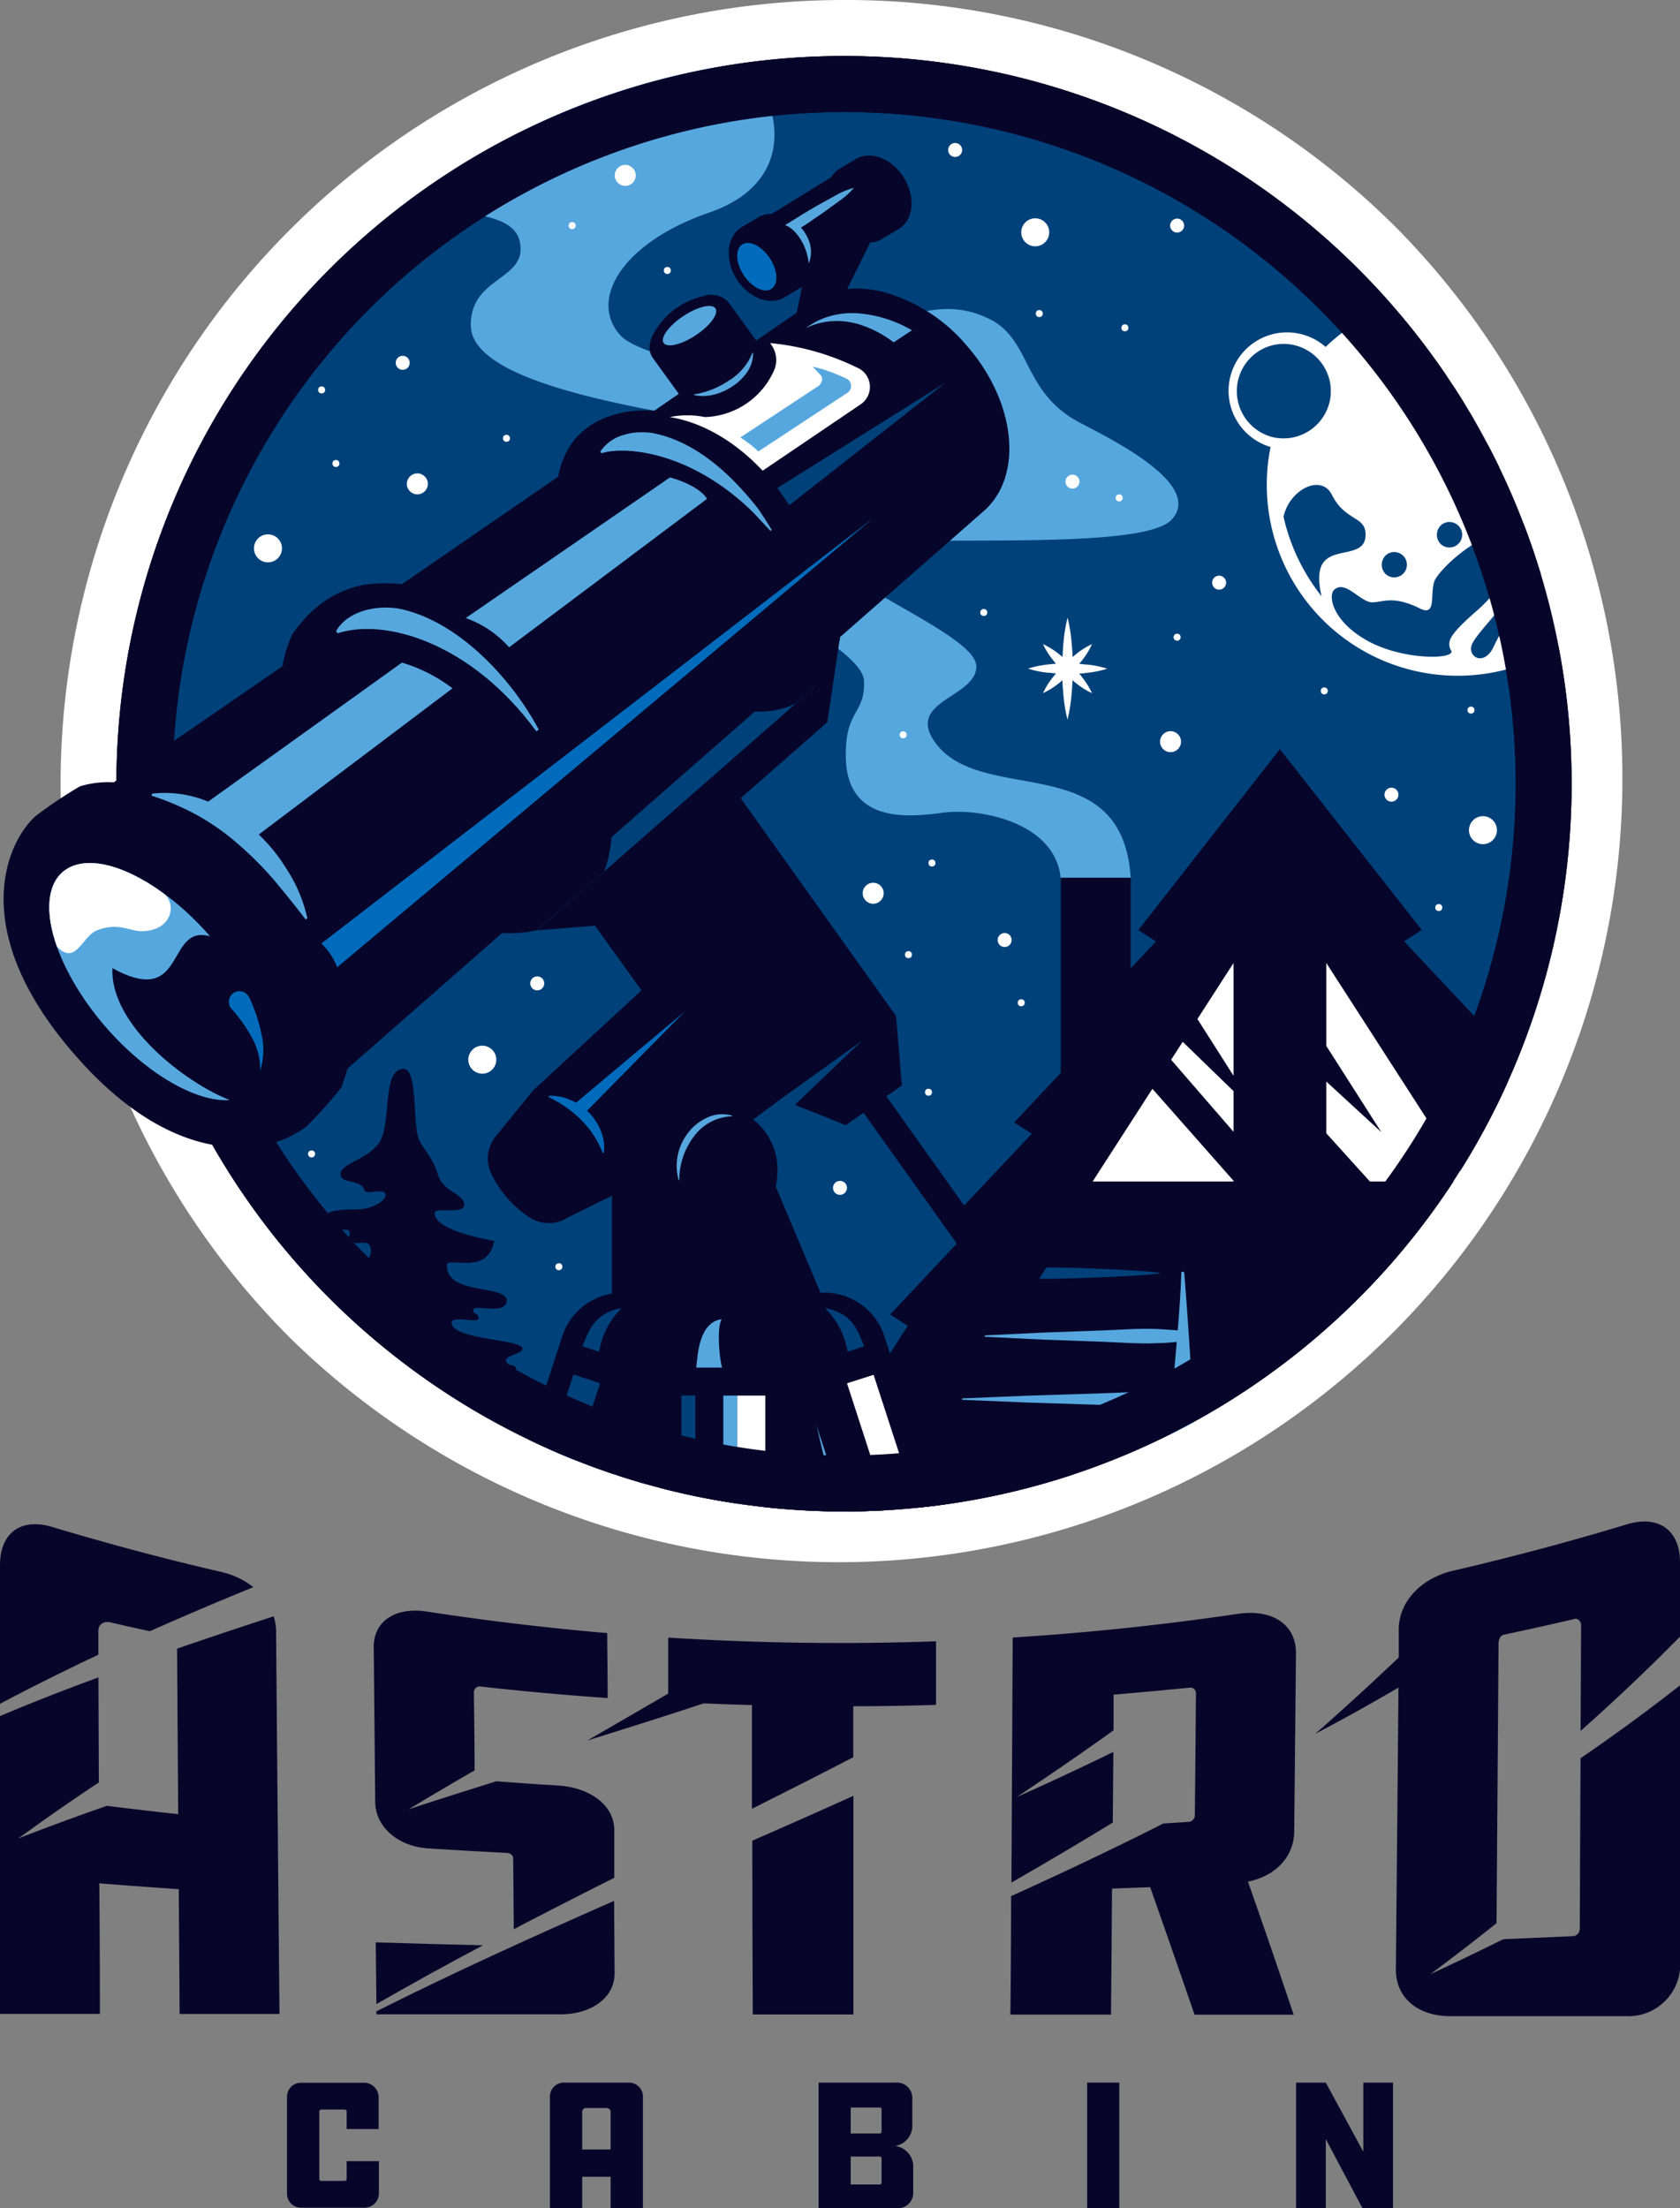 <svg xmlns="http://www.w3.org/2000/svg" viewBox="0 0 240 315.36"><rect x="0" y="0" width="240" height="315.36" fill="#808080" stroke="none"/><defs><style>.cls-1{fill:#fff;}.cls-2{fill:#00417a;}.cls-3{fill:#07062a;}.cls-4{fill:#57a7df;}.cls-5{fill:#006bbb;}</style></defs><g id="Ebene_2" data-name="Ebene 2"><g id="Ebene_3" data-name="Ebene 3"><path class="cls-1" d="M120.58,8A103.94,103.94,0,1,1,16.65,111.93,103.93,103.93,0,0,1,120.58,8m0-8A111.94,111.94,0,0,0,41.43,191.08a111.94,111.94,0,0,0,158.3-158.3A111.2,111.2,0,0,0,120.58,0Z"/><circle class="cls-2" cx="120.58" cy="111.93" r="99.93"/><path class="cls-3" d="M120.58,16a95.94,95.94,0,1,1-95.93,95.93A96,96,0,0,1,120.58,16m0-8A103.94,103.94,0,1,0,224.51,111.93,103.93,103.93,0,0,0,120.58,8Z"/><path class="cls-4" d="M65.06,28.3c0,3.16,8.22,1.63,9.2,6.23,1.18,5.54-7.11,4.88-7,12,.25,13,59.35,14.6,59,19.43s-21.57,9.11-21.57,14,18.55,12.46,18.74,17.29-2.7,4-2.6,10.83c.13,9.71,9.2,8.6,13.85,8,5.29-.74,16.13,1.39,16.85,9.39h10c-1.12-19-21.82-10-28.19-19.8-3.65-5.65,6.32-6.14,6.13-10.6s-20.63-12.09-20.82-16,43.69.56,48.71-4.84S156.64,61.76,153.6,60c-7.39-4.27-6.43-11.38-12-14.31-9.95-5.21-18.92,4.2-30.59,6.13-9.68,1.6-20.26-1.61-22.36-3.9-4.6-5,.12-13.24,12.69-17.57,8.51-2.93,11.34-9.48,7.81-17.48-.89-2-3.6-3-7.11-3.21a102.7,102.7,0,0,0-27.43,9.06C73.46,22.33,65.06,25.43,65.06,28.3Z"/><path class="cls-3" d="M215.39,154.57l-5.94-6.33,0-.06,2.52-1.62-11.38-12.11h0l2.52-1.63L182.84,107l-20.23,25.84,2.52,1.63h0l-3.6,3.83V125.36h-10v27.88l-6.64,7.07,2.51,1.62,0,0L136,174l2.51,1.62,0,.05-11.34,12.07,2.51,1.62-16.88,26.18q3.84.28,7.76.29A103.94,103.94,0,0,0,215.39,154.57Z"/><polygon class="cls-1" points="176.22 153.65 176.22 137.54 171.06 145.54 176.22 153.65"/><polygon class="cls-1" points="176.22 161.65 176.22 155.84 168.96 148.8 167.3 151.36 176.22 161.65"/><polygon class="cls-1" points="164.63 155.51 156.09 168.75 176.22 168.75 176.22 168.65 164.63 155.51"/><path class="cls-2" d="M165.85,181.84c-1.71.41-15.67.92-17.38.78l1-1.56C151.18,180.91,164.14,181.42,165.85,181.84Z"/><polygon class="cls-1" points="189.47 137.54 189.47 149.38 197.34 161.71 189.47 154.47 189.47 161.86 195.7 168.75 209.59 168.75 189.47 137.54"/><path class="cls-4" d="M168.77,181.63c-.09,2.78-.29,5.58-.52,8.38l-2.69-.18c-2.77-.14-5.53.11-8.29.2l-8.3.3-8.29.4v.2l8.29.4,8.3.3c2.76.09,5.52.35,8.29.2.85,0,1.7-.1,2.55-.17-.21,2.41-.43,4.82-.62,7.23l-1.24-.06c-3.2-.15-6.4.11-9.6.2l-9.6.3-9.6.4v.2l9.6.4,9.6.3c3.2.08,6.4.34,9.6.19l1.09,0c-.1,1.38-.18,2.75-.25,4.13,1.16-.59,2.31-1.19,3.45-1.81q-.51-10.74-1.37-21.46Z"/><path class="cls-3" d="M153.45,210.56l-.46-.14c-6.93-1.85-13-2.51-19.91-4.38-5.28-3.73-8-8.14-12.84-4.21-13.69,3.9-22.29,1.84-35.2,6.31a15.16,15.16,0,0,1-1.12,1.07,104.3,104.3,0,0,0,69.53,1.35Z"/><path class="cls-3" d="M143,179.58l-16.37-23,2.21-1.55-.83-9.92L105.81,114l10.66-9.34,1.73-1.52L120,91l-3.63,7.13L82.42,127.88l-5.67,5,8.24-.67,6.65,9.24L76.17,155.73l-5.36,6.58a5,5,0,0,0-.65,5.28,15.25,15.25,0,0,0,5.23,6.11,5,5,0,0,0,5.66.23l6.37-3.15v19.7h32.25l-8.84-21a10.73,10.73,0,0,0,.23-2.15,9,9,0,0,0-3.45-7.43l3.9-2.9,9.32,3.7,2.53-1.77,16.4,23a2,2,0,0,0,1.63.84,1.91,1.91,0,0,0,1.15-.38A2,2,0,0,0,143,179.58Z"/><path class="cls-3" d="M121.87,185.62a8.85,8.85,0,0,0-6.86-.54,9,9,0,0,0-5.78,11.33l6.29,19.33c1.67.08,3.36.13,5.06.13a105.19,105.19,0,0,0,13.6-.89l-7.84-24.13A8.9,8.9,0,0,0,121.87,185.62Z"/><path class="cls-2" d="M123.46,192.29c-.84-1.87-1.43-4.69-5.6-5.46a11.22,11.22,0,0,1,3.22,6.22Z"/><path class="cls-1" d="M121,197.57l5.88,18.11c1.37-.09,2.74-.19,4.1-.32l-6.18-19Z"/><path class="cls-4" d="M119.54,215.85l1,0h.11l-4-12.23Z"/><path class="cls-4" d="M104.56,159.44a7,7,0,0,0-5.52,3,10.28,10.28,0,0,0-2,6.09h-.1a7.67,7.67,0,0,1,1.33-6.69,7,7,0,0,1,2.82-2.24,5,5,0,0,1,3.49-.26Z"/><path class="cls-3" d="M103.33,186.34a9,9,0,0,0-9,9v17.19a102.4,102.4,0,0,0,18,3V195.33A9,9,0,0,0,103.33,186.34Z"/><path class="cls-4" d="M99.46,195.33c.23-2,.43-6.47,3.64-6.92-.73,1.16-.35,5.58.05,6.92Z"/><path class="cls-2" d="M97.34,199.33v13.93l2,.43V199.33Z"/><path class="cls-4" d="M103.33,199.33v15.11l2,.31V199.33Z"/><path class="cls-1" d="M105.33,199.33v15.42c1.33.2,2.66.37,4,.51V199.33Z"/><path class="cls-3" d="M96.89,189.54a9,9,0,0,0-16.57,1.31l-4.8,14.77A103.09,103.09,0,0,0,92.37,212l5.06-15.58A8.92,8.92,0,0,0,96.89,189.54Z"/><path class="cls-2" d="M83.2,192.29c.85-1.87,1.44-4.69,5.6-5.46a11.23,11.23,0,0,0-3.21,6.22Z"/><path class="cls-2" d="M81.92,196.33,78.46,207c1.22.54,2.45,1.07,3.7,1.56l3.56-11Z"/><path class="cls-4" d="M87.7,210.56l.6.19L90,203.64Z"/><path class="cls-1" d="M213.38,92.37c-1.31,2.81-3.73,1.54-3.14-.23s6.11-6.69,7.12-10.34c.86-3.09-.2-5.44.17-6.83,0-.1.08-.17.11-.26q-1.56-4-3.43-7.94c-.54-.06-1.15-.25-1.86-.37-.95-.16-.59-1.86.24-2.82-.67-1.28-1.37-2.55-2.1-3.8a1.71,1.71,0,0,1-2-1,1.86,1.86,0,0,0,1.44.06l-.83-1.36a2.38,2.38,0,0,1-.34,0,1.65,1.65,0,0,1-1.51-1.73,1.34,1.34,0,0,1,.34-.67c-.3-.45-.59-.91-.9-1.36a2,2,0,0,1-.9.53,1.5,1.5,0,1,1-.76-2.85h0q-2.88-4-6.13-7.75a26.82,26.82,0,0,0-9.53,5.9,8.35,8.35,0,0,0-13.86,6.29,8.37,8.37,0,0,0,6,8,27.27,27.27,0,0,0,41.15,28.55,101.82,101.82,0,0,0-2.49-10.2C218.08,85.11,215.2,88.46,213.38,92.37ZM211.62,70a2.31,2.31,0,1,1-.4,3.59A2.58,2.58,0,0,1,211.62,70Zm-5.75,5a1.82,1.82,0,1,1-.1,2.66A1.89,1.89,0,0,1,205.87,75ZM198,79.28a1.81,1.81,0,1,1-.1,2.66A1.88,1.88,0,0,1,198,79.28Zm-16.7-17a6.68,6.68,0,0,1-2.37-1.38,6.77,6.77,0,0,1-1.65-2.27,6.77,6.77,0,0,1,0-5.53,6.77,6.77,0,0,1,1.65-2.27,6.64,6.64,0,0,1,5-1.69,6.77,6.77,0,0,1,4.48,2.25,6.56,6.56,0,0,1,1.27,2.1,6.2,6.2,0,0,1,.43,2.38,6.27,6.27,0,0,1-.43,2.38,6.63,6.63,0,0,1-1.27,2.09,6.74,6.74,0,0,1-7.14,1.94Zm7.55,22.95a28.29,28.29,0,0,1-5.49-11.43c.88-3.94,5.4-6.15,6.91-3.13,1.9,3.81,4.85,3,4.81,5.71,0,3.12-4,1.93-5.74,3.64C188.17,81.1,188.35,83.28,188.81,85.22Zm18.47,7.68c.64,1.3-6.83,1.43-11.89-1.35s-5.73-6.44-4.85-7.3c1.57-1.54,3.81,1.81,5.46,1.77s3-1,6.82.88c2.59,1.29,1.22-2.63,2.23-4.25,1.58-2.54,7.22-6.91,9.36-6.25,4.19,1.3.59,7.26-3.41,10.76S206.65,91.59,207.28,92.9Z"/><g id="stars"><circle class="cls-1" cx="68.9" cy="151.35" r="2"/><circle class="cls-1" cx="38.28" cy="78.32" r="2"/><circle class="cls-1" cx="211.85" cy="118.57" r="2"/><circle class="cls-1" cx="89.32" cy="25.05" r="1.5"/><circle class="cls-1" cx="59.62" cy="69.11" r="1.5"/><circle class="cls-1" cx="143.52" cy="134.26" r="1"/><circle class="cls-1" cx="174.16" cy="83.22" r="1"/><circle class="cls-1" cx="120" cy="169.66" r="1"/><circle class="cls-1" cx="124.74" cy="127.58" r="1.5"/><circle class="cls-1" cx="136.45" cy="21.42" r="1"/><circle class="cls-1" cx="57.53" cy="51.82" r="1"/><circle class="cls-1" cx="47.99" cy="66.2" r="0.5"/><circle class="cls-1" cx="95.33" cy="38.63" r="0.5"/><circle class="cls-1" cx="45.95" cy="55.69" r="0.5"/><circle class="cls-1" cx="160.7" cy="46.82" r="0.5"/><circle class="cls-1" cx="168.16" cy="91.01" r="0.5"/><circle class="cls-1" cx="189.18" cy="98.68" r="0.5"/><circle class="cls-1" cx="140.54" cy="87.48" r="0.5"/><circle class="cls-1" cx="210.14" cy="101.42" r="0.5"/><circle class="cls-1" cx="129.02" cy="104.95" r="0.5"/><circle class="cls-1" cx="133.14" cy="123.26" r="0.5"/><circle class="cls-1" cx="148.47" cy="44.79" r="0.5"/><circle class="cls-1" cx="159.88" cy="71.11" r="0.5"/><circle class="cls-1" cx="81.74" cy="32.22" r="0.5"/><circle class="cls-1" cx="129.78" cy="136.35" r="0.5"/><circle class="cls-1" cx="44.51" cy="164.81" r="0.5"/><circle class="cls-1" cx="79.84" cy="180.92" r="0.5"/><circle class="cls-1" cx="205.54" cy="129.62" r="0.5"/><circle class="cls-1" cx="132.64" cy="156" r="0.5"/><circle class="cls-1" cx="72.35" cy="62.6" r="0.5"/><circle class="cls-1" cx="215.92" cy="143.22" r="0.5"/><circle class="cls-1" cx="145.89" cy="143.22" r="0.5"/><circle class="cls-1" cx="198.78" cy="113.5" r="1"/><circle class="cls-1" cx="76.75" cy="140.45" r="1"/><circle class="cls-1" cx="168.16" cy="32.22" r="1"/><circle class="cls-1" cx="153.21" cy="68.79" r="1"/><circle class="cls-1" cx="167.22" cy="105.93" r="1.5"/><circle class="cls-1" cx="147.89" cy="33.18" r="2"/><path class="cls-1" d="M154.17,96.2c.4,0,.79-.06,1.18-.11a14.14,14.14,0,0,0,2.82-.58,13.5,13.5,0,0,0-2.82-.59c-.39,0-.79-.08-1.18-.11.18-.21.36-.42.53-.64A11.17,11.17,0,0,0,156,92a11.17,11.17,0,0,0-2.16,1.33l-.62.51c0-.65-.07-1.31-.13-2a22.54,22.54,0,0,0-.58-3.62,22.57,22.57,0,0,0-.59,3.62c-.06.65-.1,1.31-.13,2-.2-.17-.4-.34-.62-.51A11.17,11.17,0,0,0,149,92a10.74,10.74,0,0,0,1.34,2.16c.16.22.34.43.52.65-.39,0-.79.05-1.18.1a13.28,13.28,0,0,0-2.81.59,13.9,13.9,0,0,0,2.81.58c.39,0,.79.08,1.18.1-.18.22-.36.43-.53.65A11.17,11.17,0,0,0,149,99a11.17,11.17,0,0,0,2.16-1.33c.22-.16.42-.34.62-.51,0,.66.07,1.31.13,2a21.51,21.51,0,0,0,.59,3.62,22.54,22.54,0,0,0,.58-3.62c.07-.65.11-1.3.13-2,.21.17.41.35.62.51A11.17,11.17,0,0,0,156,99a11.17,11.17,0,0,0-1.33-2.16C154.53,96.62,154.35,96.41,154.17,96.2Z"/></g><polygon class="cls-5" points="97.82 144.47 83.03 159.49 81.67 158.02 97.82 144.47"/><path class="cls-5" d="M78.41,156.53a6.4,6.4,0,0,1,3.08.58,7.38,7.38,0,0,1,1.38.75,11.67,11.67,0,0,1,1.22,1,8.08,8.08,0,0,1,1.74,2.65,5.88,5.88,0,0,1,.42,3.14l-.14.05A13.51,13.51,0,0,0,83,159.93a16.9,16.9,0,0,0-4.69-3.27Z"/><polygon class="cls-2" points="123.09 148.69 112.68 158.62 111.51 156.99 123.09 148.69"/><path class="cls-3" d="M75.26,203.66c.56,0-.05-1-.09-1.86s3.9-1.21,3.67-2.7-6.79.23-7-2.46c-.06-.88,1.93,0,1.89-1s-1.1-.33-1.42-1.21,2.56-1.06,2.32-1.88c-.37-1.28-10-1.23-10.11-3.6-.07-1.19,3.84.18,3.84-.66s-.89-.51-.72-1.27,4.53.85,4.74-1.17c.25-2.46-9-.74-8.51-5.38,1.08-.69,5.86,1.43,6.73-3.24-1.15-.21-8.61-1.53-8.49-4,0-.89,4.34.34,4.2-1.24s-3.05-1.75-3.76-4.26-2.31-3.8-2.79-5.22c-.79-2.36-.11-9.85-2.09-9.85-3,0-1.82,6.84-3.21,10-1.21,2.77-5.79,3.44-5.81,5s3,.67,3.42,2.37c.18.7,2.92-.44,3,.57s-2.05,2.13-4.12,2.13c-2.62,0-4.78.21-4.78,1.56,0,2.17,3.53.91,3.74,1.58s-.35.56.28,1.39,2.82-.66,2.79,1.4c0,2.85-5.68,2-5.37,3.48.26,1.3,1.62,1.35,3.46,1.12,1.52-.19,2.41-.16,2.43,1.67,0,1-1.15,2.6-2.86,3.8a104.32,104.32,0,0,0,20.91,14.8A16.1,16.1,0,0,1,75.26,203.66Z"/><path class="cls-3" d="M120.58,16a95.94,95.94,0,1,1-95.93,95.93A96,96,0,0,1,120.58,16m0-8A103.94,103.94,0,1,0,224.51,111.93,103.93,103.93,0,0,0,120.58,8Z"/><path class="cls-3" d="M120,91l20.53-18c5.7-5,4.63-15.53-2.38-23.59a24.07,24.07,0,0,0-11.83-7.68c-4.38-1.12-8.34-.41-11.15,2L93.47,58.66a20,20,0,0,0-2.58,0,15.24,15.24,0,0,0-3.92.82A11.07,11.07,0,0,0,82,62.88a11.79,11.79,0,0,0-2.25,5.19L57.43,83.43a22.34,22.34,0,0,0-5.43.09c-4.93,1-7.86,3.76-10.2,7a17.47,17.47,0,0,0-1.45,4.64L16.24,111.74a13.71,13.71,0,0,0-4.82.57,63.73,63.73,0,0,0-6.3,4.22c-3.82,3.31-10.27,15.88,5.46,34C19.66,161,28,163.87,34.22,163.87a15.14,15.14,0,0,0,9.58-3,63.75,63.75,0,0,0,5-5.6l0-.1a25.4,25.4,0,0,0,.85-2.55l22.08-19.36a18.32,18.32,0,0,0,5-.4l9.58-8.39a18.67,18.67,0,0,0,1.06-4.91l20.45-17.92h.26a12.1,12.1,0,0,0,5.56-1.13l4.1-3.59a14.28,14.28,0,0,0,2.07-5C119.9,91.65,120,91.33,120,91Z"/><path class="cls-4" d="M43.67,131.33c-1.46-1.92-3-3.81-4.52-5.63a48.73,48.73,0,0,0-5.07-5.09,33.57,33.57,0,0,0-5.84-4.14,37.07,37.07,0,0,0-6.6-2.83l.09-.29a16.19,16.19,0,0,1,7.65,1,21.54,21.54,0,0,1,6.66,4,24.49,24.49,0,0,1,4.92,5.8,21.47,21.47,0,0,1,2.95,7Z"/><path class="cls-4" d="M30,133.72c-6.41-1.76-3.24,10.42-13.94,4.56-.37,8.09,10.44,16.38,16.76,18.84-4.76.32-11.83-3.67-17.73-10.45C7.58,138,4.83,128.13,8.94,124.55S22.48,125.08,30,133.72Z"/><path class="cls-1" d="M13.85,132.88c-2.12.82-3,5.12-5.72,2.32-1.64-4.65-1.49-8.64.81-10.65,3-2.56,8.62-1.18,14.35,3,2,1.41,1.42,5.36-3,5.45C18.41,133,16.9,131.68,13.85,132.88Z"/><path class="cls-5" d="M35.58,142.41a23.09,23.09,0,0,1,1.75,5.18,9.92,9.92,0,0,1-.16,5.33,9.3,9.3,0,0,0-1.25-4.84,21.32,21.32,0,0,0-2.85-4,1.51,1.51,0,1,1,2.27-2,1.41,1.41,0,0,1,.24.36Z"/><path class="cls-5" d="M46,134.68,124.74,74,48.18,138.14a9.72,9.72,0,0,0-2.29-3.41Z"/><path class="cls-4" d="M110.08,75.84l-2.48-2.65C98.51,64.27,89,63.71,85.94,64.74l-.19-.23A5.87,5.87,0,0,1,89,62.15a8.27,8.27,0,0,1,2-.39,13.7,13.7,0,0,1,2,.05c6.31,1.12,11.41,5.92,15.24,10.77.7,1,1.37,2.06,2,3.09Z"/><path class="cls-4" d="M76.62,104.45c-9.43-12.84-21.79-16.18-28.38-14L48,90.15c1.7-2.92,5.67-3.71,8.83-3.25,8.48,1.61,16.26,10,20.14,17.32Z"/><path class="cls-1" d="M95.69,59.57a12.56,12.56,0,0,1,5,0,11.18,11.18,0,0,0,9.9-6.69A3.75,3.75,0,0,0,110,49a35.74,35.74,0,0,1,12.37,3.47,3,3,0,0,1,.58,5.28l-14,9.48C104.73,62.75,100.06,60.28,95.69,59.57Z"/><path class="cls-3" d="M108.23,51.48c-1.27,3.15-4.13,5.1-8.39,6a2.28,2.28,0,0,1-2.45-.65l-4.1-5.66c-.86-1.18-.49-2.6.27-3.85a10.77,10.77,0,0,1,6.83-5,3.33,3.33,0,0,1,3.74.94L108.3,49A2.46,2.46,0,0,1,108.23,51.48Z"/><path class="cls-3" d="M129.11,25.35c-1.72-2.75-4.81-3.91-6.91-2.6-.37.23-1.89,1.12-2.32,1.39a3.57,3.57,0,0,0-1.14,1.18l-8.51,5.24a3.58,3.58,0,0,0-2,.53c-.38.24-1.9,1.13-2.33,1.39-2.09,1.32-2.4,4.61-.68,7.36s4.81,3.91,6.91,2.6c.37-.23,1.89-1.12,2.32-1.39,0,0,.08-.08.13-.11l-1.4,6.84,4.65-.05,6.49-13.1a3.62,3.62,0,0,0,1.75-.53c.38-.24,1.9-1.13,2.33-1.4C130.53,31.39,130.83,28.1,129.11,25.35Z"/><path class="cls-4" d="M107.58,50.42a4.66,4.66,0,0,1-.87,2.76,7.44,7.44,0,0,1-2.08,2A8.46,8.46,0,0,1,102,56.36a6.23,6.23,0,0,1-2.85.07v-.1a12.26,12.26,0,0,0,4.94-1.95,8.13,8.13,0,0,0,3.4-4Z"/><ellipse class="cls-4" cx="98.5" cy="46.51" rx="4.45" ry="1.63" transform="translate(-9.27 62.32) rotate(-33.62)"/><path class="cls-4" d="M116.1,52.36l1.09,1.18c.5.43.21,1.28-.35,1.64l-11.08,7.3a17.23,17.23,0,0,1,2.58,2L121,56.14a1.16,1.16,0,0,0-.15-2.09A23,23,0,0,0,116.1,52.36Z"/><polygon class="cls-2" points="111.05 69.7 135.06 54.66 112.77 72.15 111.05 69.7"/><path class="cls-4" d="M57.42,94.64,28,115.74l7.8,4.33L64.64,98.31A22.31,22.31,0,0,0,57.42,94.64Z"/><path class="cls-4" d="M72.73,92.45,101,71.25c-.76-1.32-3.2-2.51-5.29-3.06L66.54,88.27A15,15,0,0,1,72.73,92.45Z"/><path class="cls-4" d="M119.56,27.81l-2.26,1.25c-.75.4-1.48.85-2.22,1.29s-1.45.9-2.18,1.35h0l-.76.46c1.35.41,3.12,2.62,3.39,5.48a4.46,4.46,0,0,0,.17-2.82,6,6,0,0,0-1.28-2.32c.49-.3,1-.61,1.44-.94.7-.49,1.42-.95,2.11-1.46l2.09-1.51A11.46,11.46,0,0,0,122,26.82,11.27,11.27,0,0,0,119.56,27.81Z"/><ellipse class="cls-5" cx="108.55" cy="37.79" rx="2.23" ry="3.81" transform="matrix(0.83, -0.55, 0.55, 0.83, -2.77, 66.43)"/><path class="cls-4" d="M127.66,48.9a15.58,15.58,0,0,0-5.09-2.62,11,11,0,0,0-3.68-.41,9.85,9.85,0,0,0-3.77,1,10.3,10.3,0,0,1,3.58-1.75,11.81,11.81,0,0,1,4-.36,18.24,18.24,0,0,1,7.58,2.41Z"/><path class="cls-3" d="M25.3,235.47q.07,11.82.16,23.64c-3.4-.37-6.81-.77-10.2-1.19-4.22,1.48-8.43,3-12.64,4.66q5.76-4.2,11.5-8l-.06-15Q7,242.15,0,245.1v42.54l14.27,0q0-9.33-.08-18.65c3.78.3,7.56.57,11.35.84l.12,17.82,14.27,0q-.26-27.4-.49-54.8a7.19,7.19,0,0,0-.35-2C34.48,232.36,29.89,233.88,25.3,235.47Z"/><path class="cls-3" d="M69,277.84q-7.66-.18-15.32-.42l.09,8.82Q61.36,281.88,69,277.84Z"/><path class="cls-3" d="M61.21,264q5.54.36,11.1.64c.64,0,1,.38,1,.8l.09,10.1q7.17-3.74,14.35-7.34c0-2.28,0-4.56,0-6.84,0-3.46-3.37-6-7.86-6.33q-4.52-.27-9-.62c-4.18,1.32-8.34,2.63-12.5,4,3.13-1.89,6.27-3.73,9.41-5.56,0-3.72-.06-7.43-.1-11.15a.82.82,0,0,1,1-.81q9,1,18.11,1.64c0-3.09-.05-6.19-.07-9.28q-12.9-1.11-25.73-3.07c-4.49-.7-7.66,1.34-7.62,5.1l.21,21.86C53.51,260.8,56.73,263.73,61.21,264Z"/><path class="cls-3" d="M100.52,243.29q3.45.15,6.9.24,0,7.41,0,14.81c4.81-2.41,9.64-4.85,14.47-7.36q0-3.64,0-7.28,5.91,0,11.83-.2l0-9.08q-19.13.68-38.26-.53c0,2.68,0,5.35,0,8L83.89,248.6C89.42,246.87,95,245.12,100.52,243.29Z"/><path class="cls-3" d="M14.05,236.34c0-1.14,0-2.28,0-3.42,0-.9.73-1.43,1.78-1.19q2.79.65,5.58,1.25,7.38-3.28,14.78-6.29a11.45,11.45,0,0,0-4.52-2.16Q19.5,221.71,7.49,218.1C3,216.73,0,218.93,0,223.54v19.81C4.68,240.87,9.36,238.55,14.05,236.34Z"/><path class="cls-3" d="M184.89,261.6q.12-12.74.25-25.49c0-4.09-3.34-6.35-8.37-5.6q-16,2.36-32.1,3.37l-.18,35c4.82-2.77,9.65-5.61,14.48-8.57l.08-10.09q-6.88,3.36-13.79,6.44c4.6-3.06,9.21-6.22,13.82-9.52,0-1.7,0-3.4,0-5.1,3.64-.3,7.29-.65,10.92-1a.78.78,0,0,1,.85.74q-.07,8.82-.16,17.63a1,1,0,0,1-.86.8l-3.64.23c-7.25,3.68-14.51,7.1-21.75,10.38q0,8.46-.1,16.92h14.38q.08-9,.14-18l5.45-.2q3.17,9,6.34,18.21h14.16q-3.25-9.68-6.53-19C182.27,267.93,184.85,265.17,184.89,261.6Z"/><path class="cls-3" d="M225.79,251.12q-.06,12.21-.11,24.41a1.08,1.08,0,0,1-.85,1l-10.08.44q-5.2,2.58-10.42,5c3.16-2.35,6.31-4.77,9.46-7.29q.15-20,.29-40c0-.38.21-1.09.74-1.2q5.12-1.08,10.21-2.27c.32-.07.84.3.84.9l-.07,15.11c4.76-4.22,9.5-8.69,14.2-13.46V223.11c0-4.6-3.11-6.77-7.6-5.39q-12.3,3.72-24.78,6.61c-4.66,1.09-7.76,4.45-7.8,8.34l0,4.06q-6,5.7-11.93,10.91c4-2.1,7.93-4.29,11.89-6.61q-.18,20.16-.37,40.3c0,3.89,3,6.61,7.72,6.63h25.13a7.41,7.41,0,0,0,7.77-7.77v-39.5Q232.94,246.24,225.79,251.12Z"/><path class="cls-3" d="M53.77,287.27v.43h26.3c4.47,0,7.76-2.42,7.73-5.88l-.07-10.33C76.38,276.49,65.07,281.6,53.77,287.27Z"/><path class="cls-3" d="M107.47,262.9q0,12.41.07,24.82h14.38q0-15.62,0-31.23Q114.68,259.76,107.47,262.9Z"/><path class="cls-3" d="M54.13,308.67v4.65a2.05,2.05,0,0,1-2.09,2H43a2,2,0,0,1-2-2V299.47a2,2,0,0,1,2-2h9a2.08,2.08,0,0,1,2.09,2v4.61H49.52v-2.49a.29.29,0,0,0-.24-.29H45.91a.29.29,0,0,0-.29.29v9.63a.27.27,0,0,0,.29.27h3.37a.27.27,0,0,0,.24-.27v-2.55Z"/><path class="cls-3" d="M91.85,315.36H87.23V310.9H83.17v4.46H78.56V299.55a2,2,0,0,1,2.09-2.1h9.1a2,2,0,0,1,2.1,2.1ZM87.23,307v-5.39c0-.31-.26-.53-.64-.53H83.73a.54.54,0,0,0-.56.53V307Z"/><path class="cls-3" d="M116.94,315.36V297.45h11a2.2,2.2,0,0,1,2.39,2.26v4a2.89,2.89,0,0,1-2.44,2.78,3,3,0,0,1,2.57,2.71v3.9a2.18,2.18,0,0,1-2.39,2.28Zm9-14.06a.27.27,0,0,0-.27-.29h-4.14v3.71h4.14a.26.26,0,0,0,.27-.29Zm0,7a.27.27,0,0,0-.27-.29h-4.14V312h4.14a.25.25,0,0,0,.27-.26Z"/><path class="cls-3" d="M159.9,315.36h-4.59V297.45h4.59Z"/><path class="cls-3" d="M189.4,305.52v9.84h-4.25V297.45h4.25l5.36,9.87v-9.87H199v17.91h-4.38Z"/></g></g></svg>
